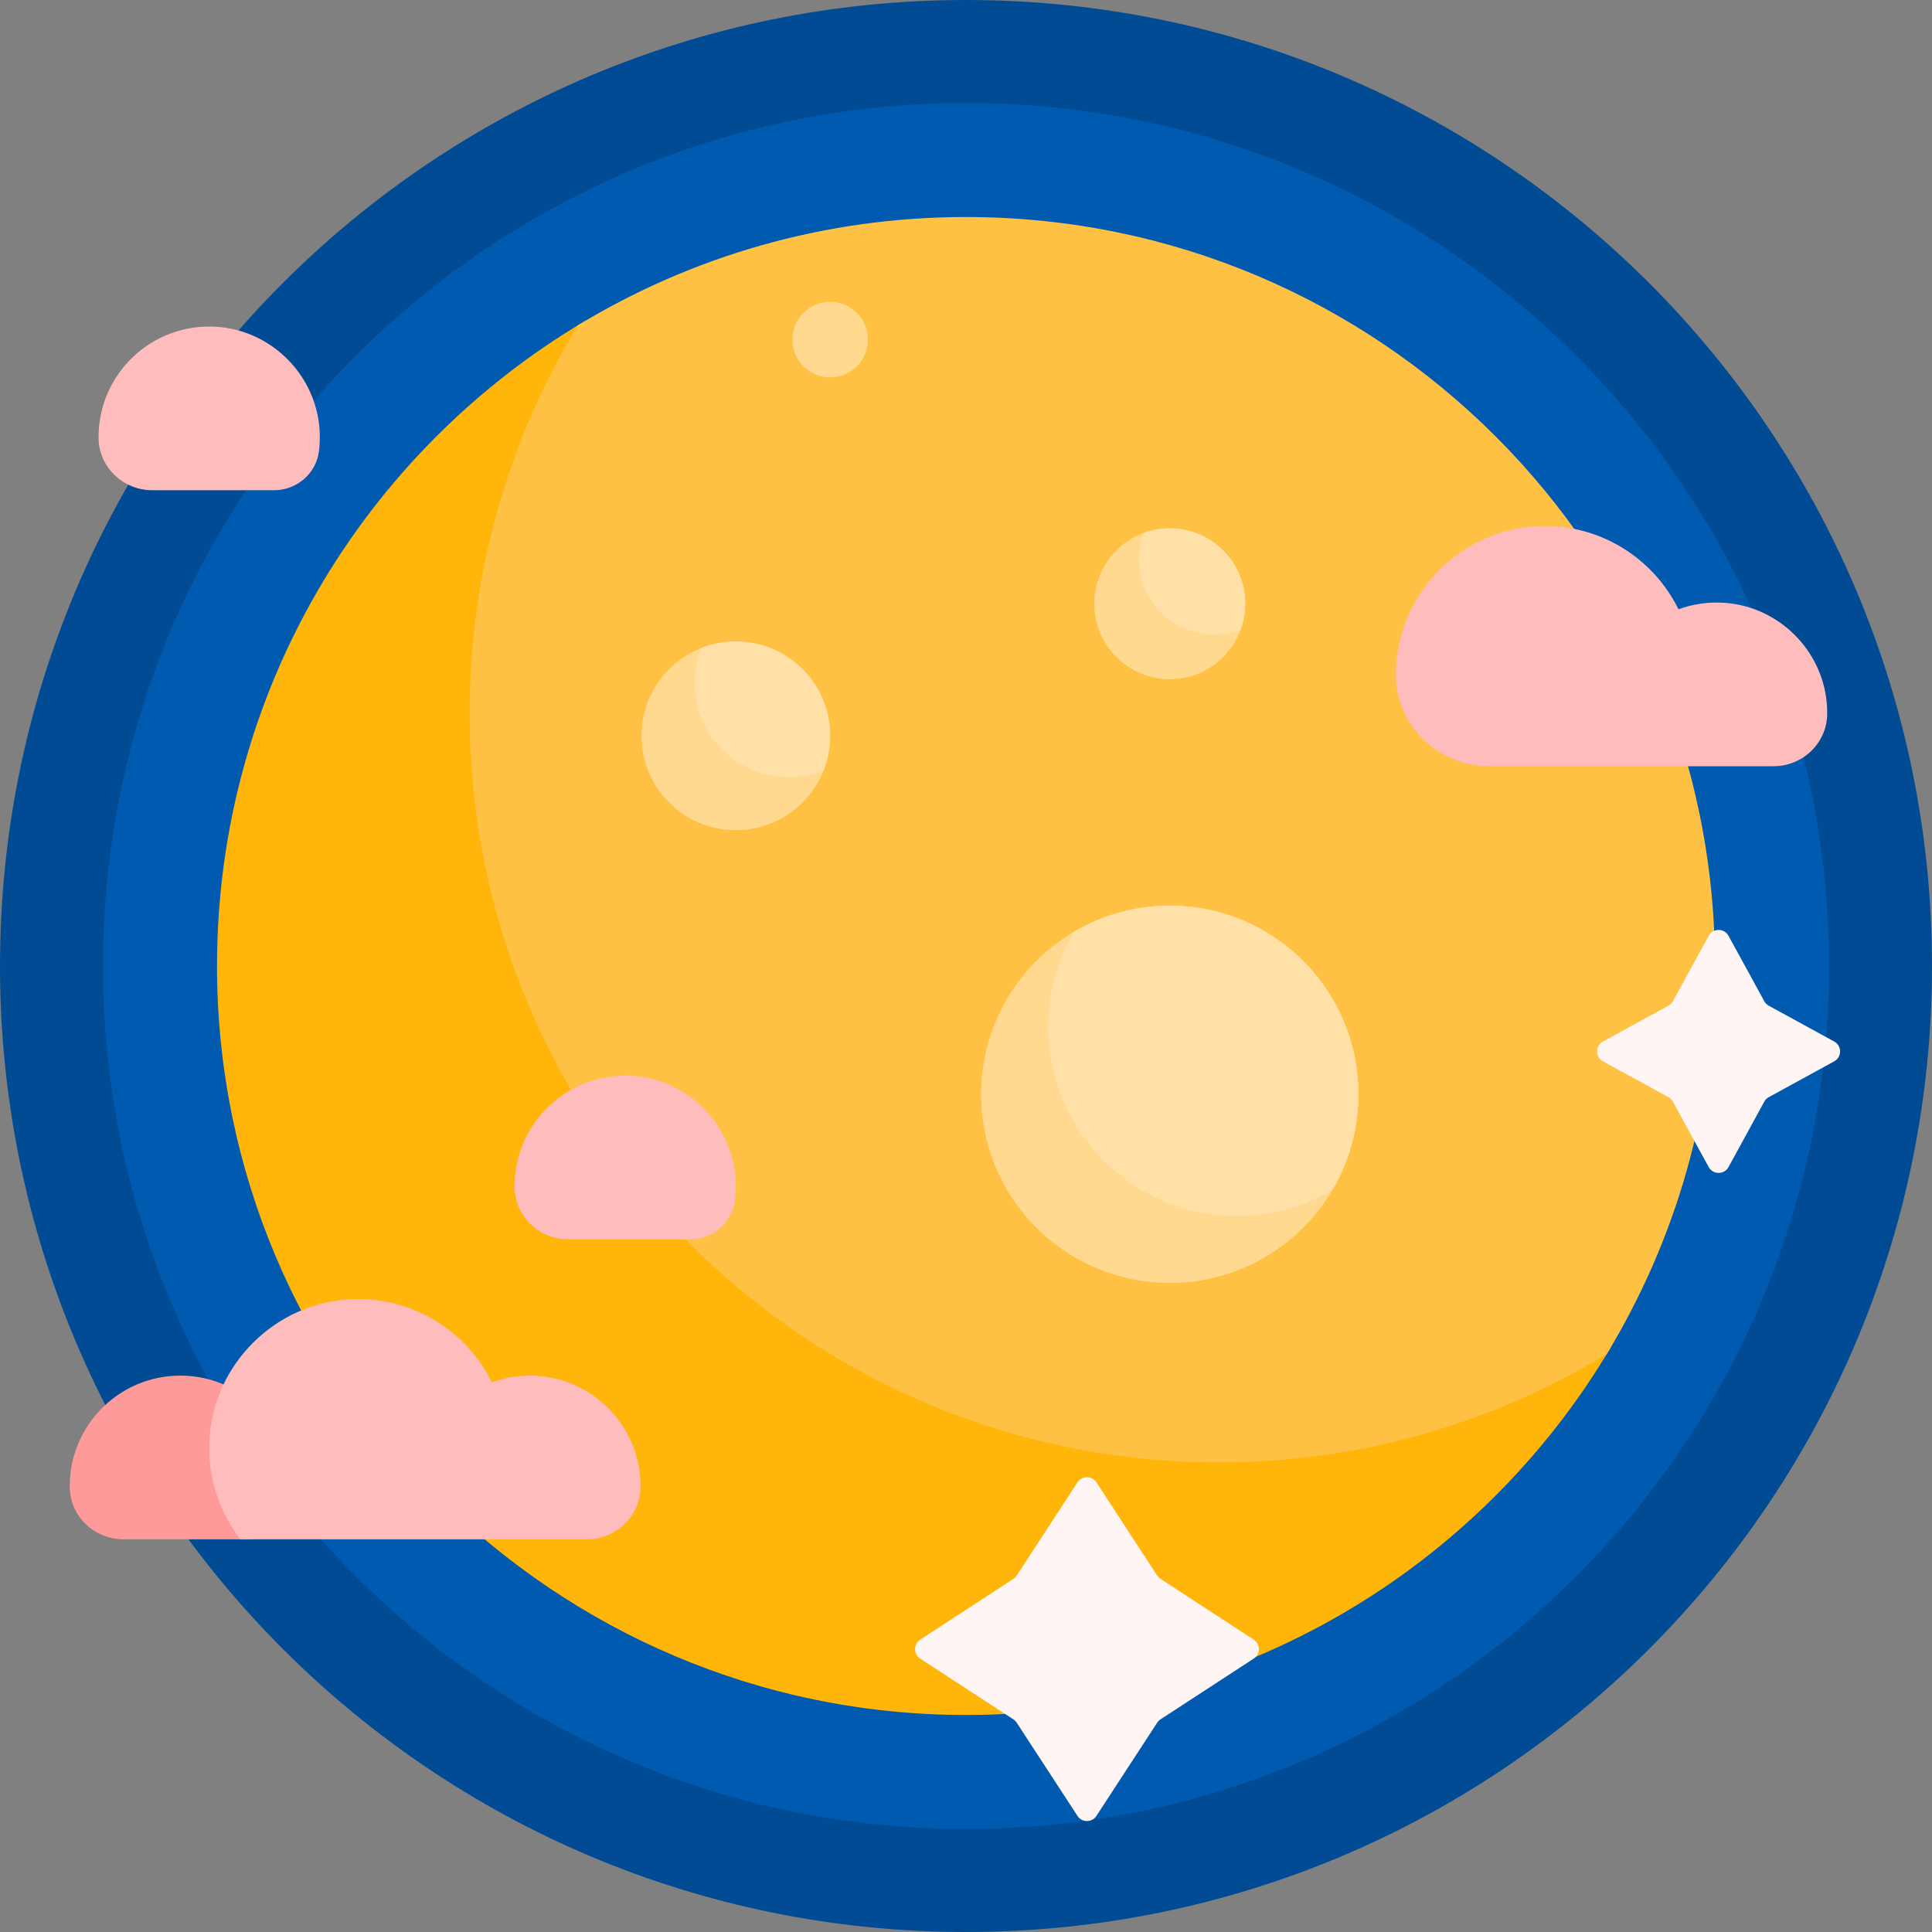 <svg id="Capa_1" enable-background="new 0 0 512 512" height="512" viewBox="0 0 512 512" width="512" xmlns="http://www.w3.org/2000/svg"><rect x="0" y="0" width="512" height="512" fill="#808080" stroke="none"/><g><path d="m512 256c0 141.385-114.615 256-256 256s-256-114.615-256-256 114.615-256 256-256 256 114.615 256 256z" fill="#004b94"/><path d="m484.702 256c0 126.309-102.393 228.702-228.702 228.702s-228.702-102.393-228.702-228.702 102.393-228.702 228.702-228.702 228.702 102.393 228.702 228.702z" fill="#005aaf"/><path d="m426.818 357.151c-34.583 58.275-98.137 97.338-170.816 97.339-109.398 0-198.492-89.095-198.491-198.492.001-72.679 39.063-136.234 97.339-170.816 1.524-.904 3.271.76 2.462 2.337-13.903 27.119-21.748 57.855-21.749 90.425-.002 109.519 88.973 198.494 198.491 198.493 32.57 0 63.307-7.846 90.426-21.749 1.578-.808 3.242.938 2.338 2.463z" fill="#ffb509"/><path d="m454.489 256c0 37.655-10.485 72.861-28.696 102.857-29.997 18.21-65.203 28.696-102.858 28.696-109.623 0-198.489-88.867-198.489-198.489 0-37.655 10.486-72.861 28.696-102.857 29.997-18.211 65.203-28.696 102.858-28.696 109.623 0 198.489 88.866 198.489 198.489z" fill="#ffc143"/><path d="m290 160c0-11.046 8.954-20 20-20s20 8.954 20 20-8.954 20-20 20-20-8.954-20-20zm20 80c-27.614 0-50 22.386-50 50s22.386 50 50 50 50-22.386 50-50-22.386-50-50-50zm-115-70c-13.807 0-25 11.193-25 25s11.193 25 25 25 25-11.193 25-25-11.193-25-25-25zm25-90c-5.523 0-10 4.477-10 10s4.477 10 10 10 10-4.477 10-10-4.477-10-10-10z" fill="#ffd98f"/><path d="m486.078 281.272-17.33 9.478c-.503.275-.917.689-1.193 1.193l-9.478 17.33c-1.138 2.081-4.126 2.081-5.264 0l-9.478-17.33c-.275-.503-.689-.917-1.193-1.193l-17.33-9.478c-2.081-1.138-2.081-4.126 0-5.264l17.33-9.478c.503-.275.917-.689 1.193-1.193l9.478-17.33c1.138-2.081 4.126-2.081 5.264 0l9.478 17.33c.275.503.689.917 1.193 1.193l17.33 9.478c2.081 1.138 2.081 4.126 0 5.264zm-153.83 153.247-24.706-16.102c-.349-.228-.648-.526-.875-.875l-16.102-24.706c-1.183-1.816-3.843-1.816-5.027 0l-16.102 24.706c-.228.349-.526.648-.875.875l-24.706 16.102c-1.816 1.184-1.816 3.843 0 5.027l24.706 16.102c.349.228.648.526.875.875l16.102 24.706c1.184 1.816 3.843 1.816 5.027 0l16.102-24.706c.228-.349.526-.647.875-.875l24.706-16.102c1.816-1.183 1.816-3.843 0-5.027z" fill="#fff5f5"/><path d="m301.837 148.163c0-2.436.436-4.77 1.233-6.93 2.159-.797 4.493-1.233 6.93-1.233 11.046 0 20 8.954 20 20 0 2.436-.436 4.77-1.233 6.93-2.159.797-4.493 1.233-6.93 1.233-11.045 0-20-8.955-20-20zm8.163 91.837c-9.24 0-17.895 2.507-25.321 6.877-4.37 7.427-6.877 16.081-6.877 25.321 0 27.614 22.386 50 50 50 9.24 0 17.895-2.507 25.321-6.877 4.37-7.426 6.877-16.081 6.877-25.321 0-27.614-22.386-50-50-50zm-115-70c-3.249 0-6.354.62-9.202 1.748-1.128 2.848-1.748 5.952-1.748 9.202 0 13.807 11.193 25 25 25 3.249 0 6.354-.62 9.202-1.748 1.128-2.848 1.748-5.953 1.748-9.202 0-13.807-11.193-25-25-25z" fill="#ffe1a8"/><path d="m76.879 397.657c-.763 5.916-5.934 10.273-11.899 10.273h-32.294c-7.73 0-14.169-6.177-14.208-13.906 0-.051 0-.102 0-.153 0-16.832 14.183-30.351 31.25-29.26 14.773.945 26.683 13.091 27.362 27.878.08 1.759.006 3.485-.211 5.168z" fill="#ff9a9a"/><path d="m182.859 328.438h-32.294c-7.73 0-14.168-6.177-14.208-13.906 0-.051 0-.102 0-.153 0-16.832 14.183-30.351 31.25-29.26 14.773.945 26.683 13.091 27.362 27.878.081 1.759.006 3.486-.21 5.168-.764 5.916-5.935 10.273-11.9 10.273zm-110.244-198.524h-32.294c-7.73 0-14.168-6.177-14.208-13.906 0-.051 0-.102 0-.153 0-16.832 14.183-30.351 31.25-29.26 14.773.945 26.683 13.091 27.362 27.878.081 1.759.006 3.486-.21 5.168-.764 5.916-5.936 10.273-11.9 10.273zm97.139 264.068c.003-.921-.036-1.852-.119-2.791-1.251-14.088-12.689-25.417-26.788-26.545-4.421-.354-8.656.274-12.512 1.688-6.621-13.465-20.69-22.607-36.833-22.049-20.437.706-37.167 17.296-38.032 37.727-.414 9.782 2.735 18.818 8.255 25.918h91.82c7.746-.001 14.181-6.203 14.209-13.948zm314.479-204.871c.003-.921-.036-1.852-.119-2.791-1.251-14.088-12.689-25.417-26.788-26.545-4.421-.354-8.656.274-12.512 1.688-6.621-13.465-20.69-22.607-36.833-22.049-20.437.706-37.167 17.296-38.032 37.727-.022.52-.034 1.037-.036 1.553-.054 13.525 11.257 24.365 24.781 24.365h75.329c7.747-.001 14.182-6.203 14.21-13.948z" fill="#ffbcbc"/></g></svg>